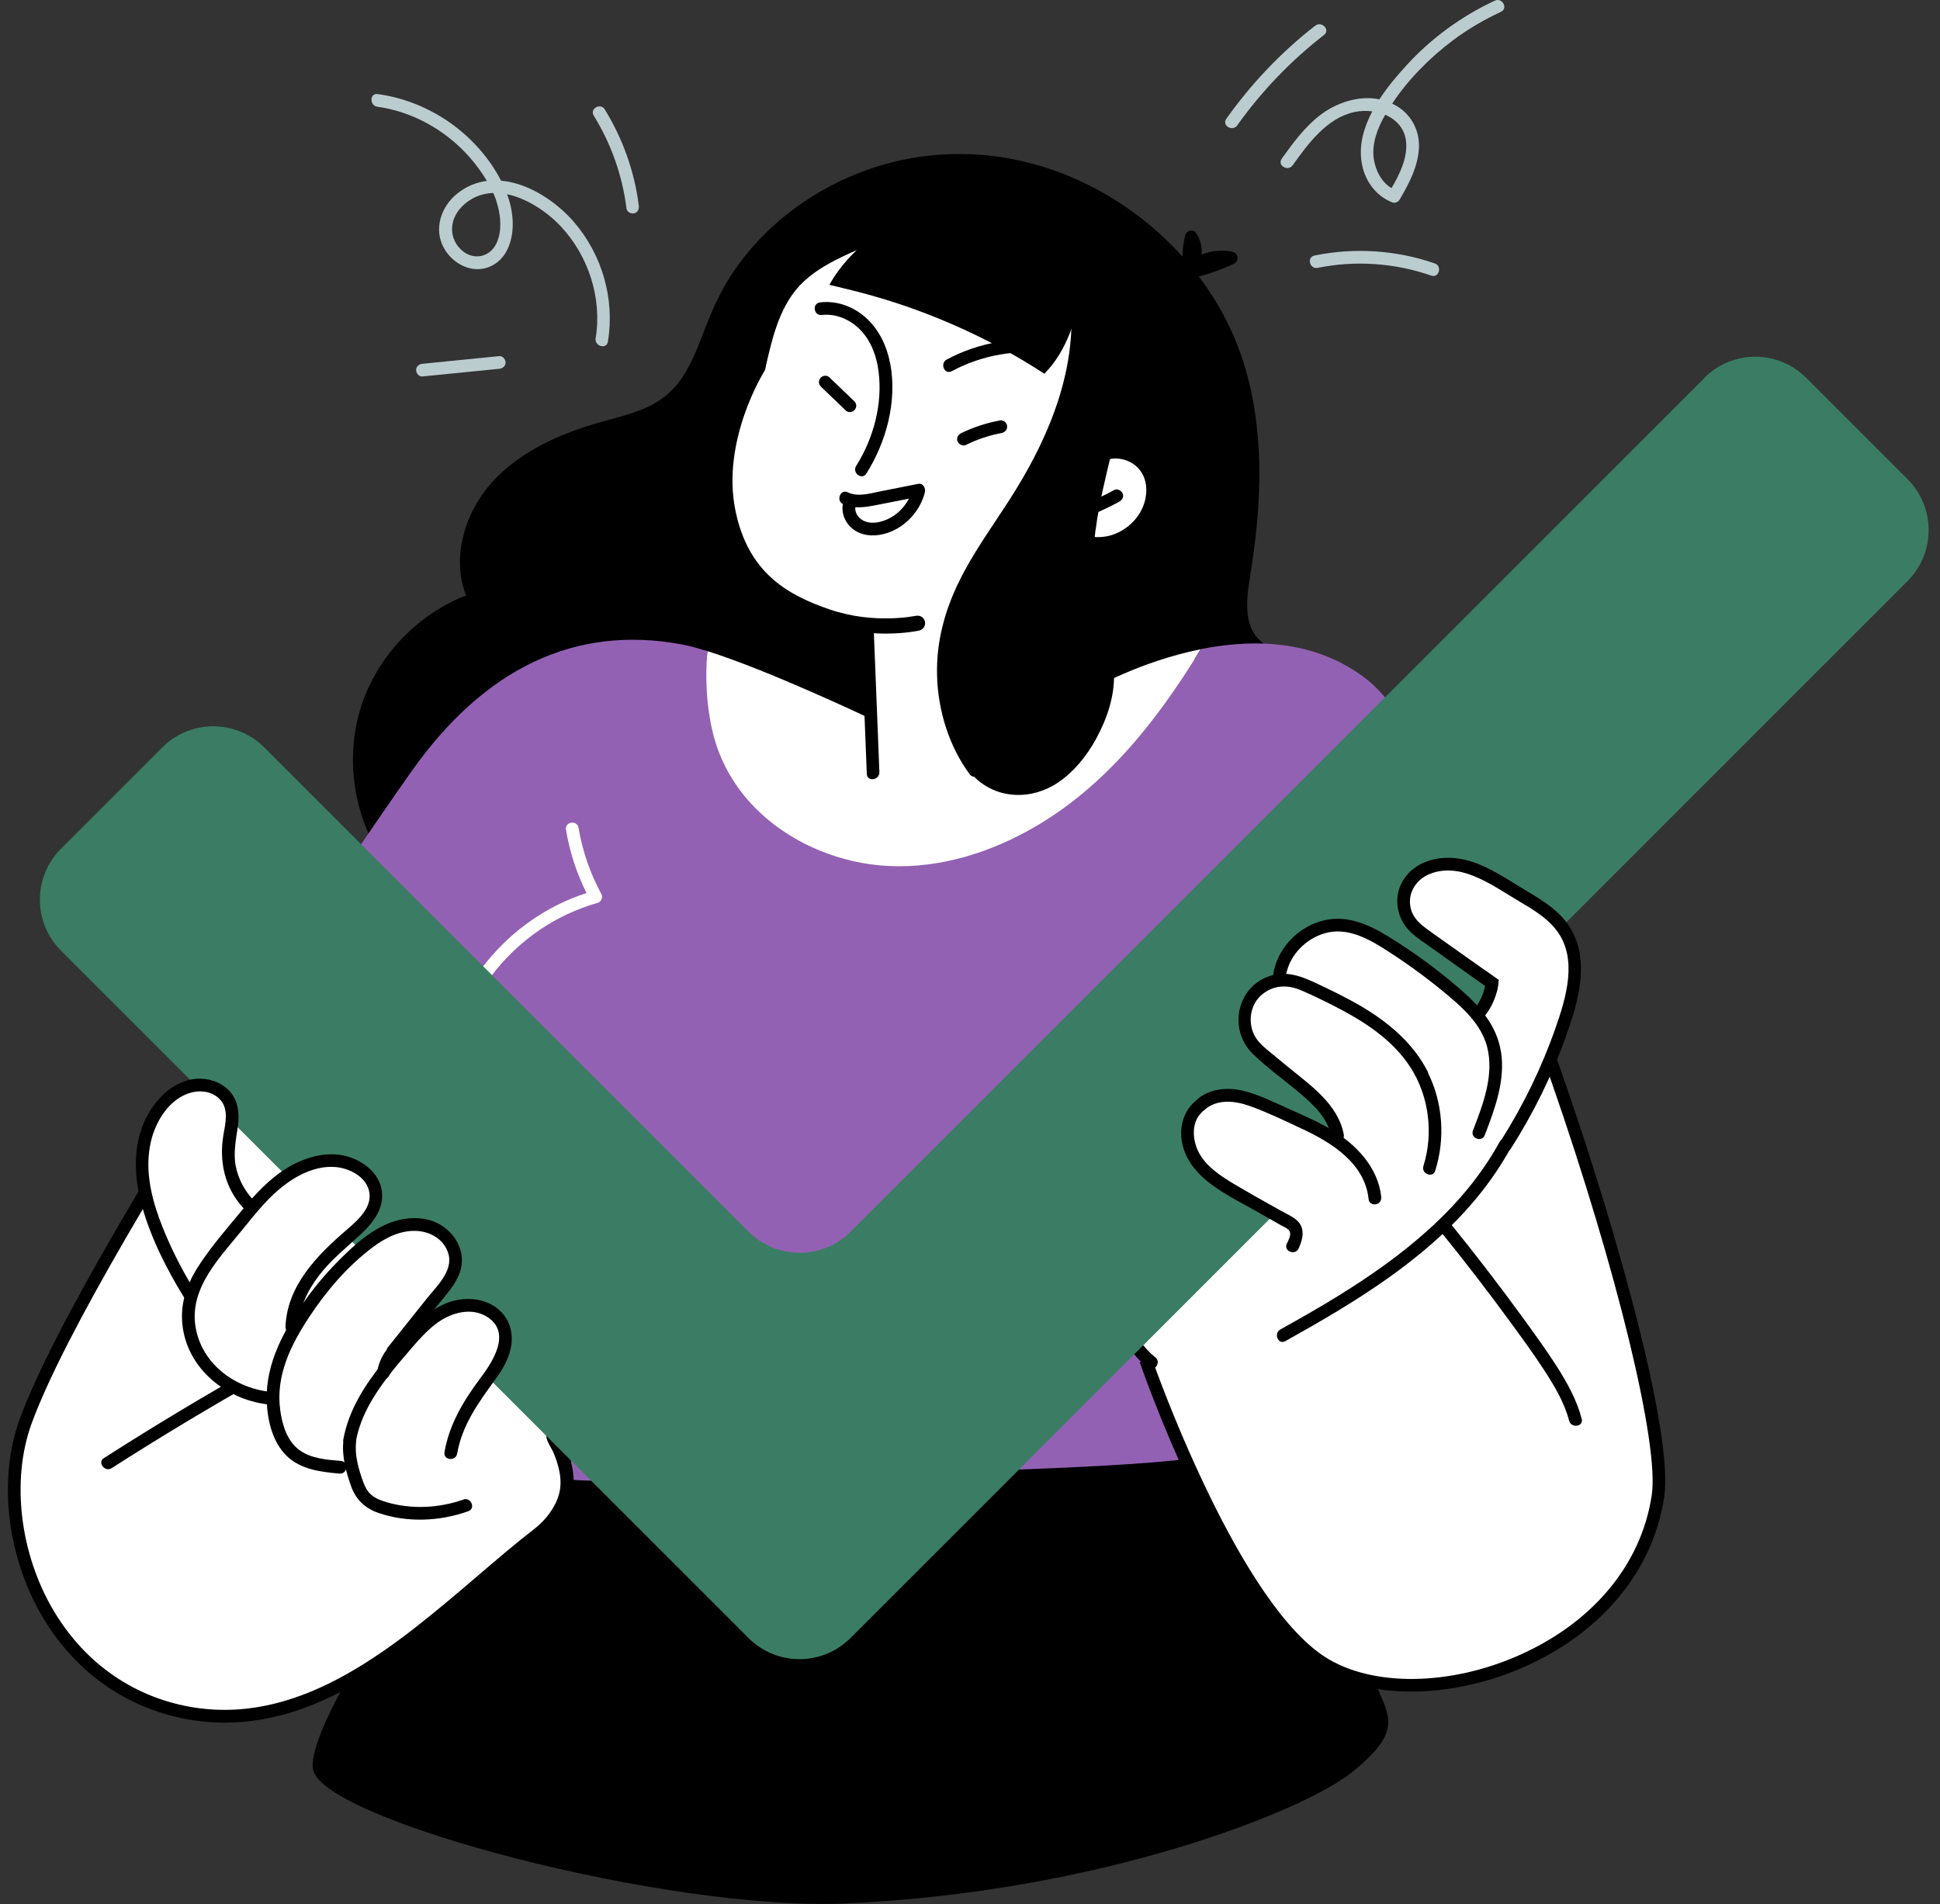 <svg width="163" height="160" viewBox="0 0 163 160" fill="none" xmlns="http://www.w3.org/2000/svg">
<rect x="0" y="0" width="163" height="160" fill="#333333" stroke="none"/>
<g clip-path="url(#clip0_7281_40133)">
<path d="M114.738 71.535C114.563 74.688 113.368 77.657 111.245 79.991C109.15 82.289 106.411 83.879 103.433 84.715C101.787 85.175 100.096 85.432 98.387 85.487C97.55 85.515 96.714 85.506 95.877 85.46C95.51 85.442 95.133 85.377 94.922 85.726C94.747 86.02 94.655 86.361 94.48 86.655C93.773 87.859 92.403 88.557 91.061 88.75C89.26 89.017 87.449 88.502 85.703 88.116C83.975 87.73 82.219 87.399 80.51 86.949C79.857 86.774 79.186 86.544 78.589 86.214C73.175 86.673 67.707 86.517 62.33 85.754C56.797 84.964 51.355 83.548 46.153 81.508C41.41 79.651 36.309 77.39 33.001 73.364C29.848 69.513 28.828 64.072 30.354 59.339C31.714 55.129 35.05 51.645 39.159 50.037C38.966 49.55 38.828 49.044 38.745 48.53C38.276 45.653 39.444 42.601 41.383 40.478C43.506 38.162 46.401 36.756 49.361 35.8C50.896 35.304 52.495 34.991 53.993 34.385C55.409 33.815 56.539 32.923 57.376 31.645C58.166 30.432 58.672 29.054 59.196 27.712C59.71 26.37 60.271 25.065 61.006 23.824C63.828 19.026 68.662 15.515 73.957 13.916C79.48 12.252 85.372 12.758 90.611 15.147C96.034 17.62 100.611 21.93 103.221 27.298C106.291 33.603 106.208 40.993 105.133 47.776C104.912 49.219 104.609 50.717 104.931 52.169C105.271 53.723 106.502 54.412 107.826 55.074C109.14 55.726 110.262 56.544 111.144 57.739C112.017 58.925 112.633 60.285 113.102 61.673C114.177 64.817 114.922 68.217 114.738 71.554V71.535Z" fill="black"/>
<path d="M102.295 59.329C102.01 60.726 101.523 62.114 100.843 63.373C100.273 64.421 99.575 65.368 98.665 66.14C97.681 66.976 96.514 67.583 95.383 68.18C92.782 69.559 90.181 70.938 87.58 72.316C86.302 72.997 85.025 73.686 83.747 74.348C82.608 74.945 81.44 75.487 80.19 75.818C77.608 76.498 74.731 76.094 72.148 75.598C69.602 75.111 67.102 74.302 64.823 73.043C62.727 71.894 60.742 70.377 59.418 68.346C57.203 64.936 56.909 60.487 58.563 56.811C58.462 56.802 58.361 56.783 58.26 56.783C57.571 56.728 57.7 55.662 58.38 55.717C58.426 55.717 58.462 55.726 58.508 55.736C58.628 55.533 58.858 55.405 59.142 55.515C59.17 55.524 59.198 55.533 59.234 55.542C59.519 55.239 59.988 55.497 60.08 55.864C60.576 56.057 61.073 56.241 61.569 56.434C61.661 56.471 61.734 56.526 61.79 56.59C65.402 58.052 69.051 59.467 72.709 60.809C72.755 57.813 72.644 54.798 72.948 51.811C72.745 51.581 72.727 51.158 73.049 50.947C73.113 50.726 73.306 50.607 73.499 50.589C73.701 50.368 73.848 50.111 73.903 49.816C73.959 49.559 74.106 49.412 74.363 49.348C75.549 49.035 76.523 48.199 77.387 47.362C78.334 46.453 79.244 45.524 80.236 44.669C82.047 43.116 84.014 41.756 86.1 40.598C87.837 39.623 89.924 38.576 91.964 38.842C91.946 38.686 92.01 38.539 92.185 38.429C92.231 38.401 92.267 38.383 92.313 38.364C93.334 37.794 94.538 37.868 95.512 38.493C96.578 39.182 97.047 40.469 96.882 41.701C96.698 43.061 95.825 44.164 94.611 44.77C94.528 44.807 94.455 44.835 94.372 44.872C93.38 45.616 91.955 45.846 90.742 45.846C90.595 45.846 90.438 45.736 90.347 45.598C89.804 45.561 89.253 45.487 88.72 45.377C88.674 45.359 88.628 45.359 88.582 45.34C88.49 45.313 88.407 45.258 88.361 45.193C87.608 45.524 86.854 45.892 86.128 46.287C85.65 46.544 85.052 46.792 84.712 47.224C84.363 47.666 84.446 48.328 84.473 48.851C84.565 51.149 84.758 53.447 85.071 55.726C85.227 56.903 85.42 58.061 85.632 59.228C85.687 59.541 85.751 59.844 85.815 60.157C85.834 60.23 85.88 60.763 85.926 60.791C86.165 60.938 86.992 60.386 87.203 60.285C89.758 59.099 92.369 58.052 95.034 57.16C96.385 56.535 97.819 56.085 99.29 55.818C99.483 55.745 99.676 55.671 99.869 55.598C100.457 55.368 101.165 54.964 101.79 55.294C102.405 55.625 102.451 56.462 102.479 57.087C102.516 57.831 102.451 58.585 102.304 59.32L102.295 59.329Z" fill="white"/>
<path d="M100.876 54.559C100.609 55 100.334 55.441 100.058 55.883C95.499 56.976 92.006 58.998 91.933 59.035L91.391 58.116C91.694 57.932 95.756 55.589 100.876 54.559Z" fill="white"/>
<path d="M73.128 60.386L72.668 61.351C72.576 61.305 64.451 57.454 59.359 55.809C59.378 55.441 59.396 55.083 59.433 54.715C64.562 56.324 72.723 60.203 73.128 60.386Z" fill="white"/>
<path d="M93.745 116.323C86.704 113.74 50.114 116.93 46.171 118.75C42.228 120.569 25.197 144.54 26.327 148.786C27.448 153.033 56.097 160.606 71.015 159.954C92.614 159.007 109.654 152.123 113.588 148.933C117.531 145.744 116.961 144.531 115.702 141.801C114.434 139.071 100.785 118.897 93.745 116.314V116.323Z" fill="black"/>
<path d="M23.529 83.052C23.529 83.052 11.47 99.973 6.066 110.589C0.671 121.214 0.404 125.441 1.663 130.212C2.922 134.982 7.509 142.096 12.647 143.263C17.775 144.43 21.195 144.881 22.729 144.072C24.255 143.263 29.025 141.646 32.454 139.118C35.873 136.6 36.139 136.324 36.139 136.324C36.139 136.324 59.54 100.772 59.356 100.414C59.172 100.055 50.358 84.578 50.358 84.578L23.538 83.052H23.529Z" fill="white"/>
<path d="M100.305 90.432C100.571 90.165 119.477 128.685 119.836 128.768C120.194 128.86 138.825 119.044 138.825 119.044C138.825 119.044 137.74 112.564 135.047 104.016C132.345 95.468 127.125 80.974 127.125 80.974L100.305 90.422V90.432Z" fill="white"/>
<path d="M129.909 86.654C129.578 86.783 129.247 86.912 128.916 87.031C124.835 88.603 120.754 90.175 116.664 91.746C112.721 93.263 108.778 94.779 104.835 96.296C104.467 96.434 104.109 96.581 103.741 96.719C103.98 97.178 104.219 97.638 104.458 98.097C104.33 98.603 104.192 99.099 104.045 99.596C103.971 99.825 103.934 99.972 103.888 100.12C103.64 100.91 103.383 101.7 103.135 102.482C102.455 104.614 101.912 106.765 101.581 108.98C100.929 113.382 100.947 117.849 101.057 122.279C101.057 122.335 101.057 122.381 101.057 122.436C99.642 122.638 98.217 122.776 96.802 122.895C91.03 123.346 85.221 123.484 79.44 123.741C67.785 124.265 56.076 125.028 44.421 124.136C43.87 124.09 43.319 124.044 42.776 123.998C44.32 117.803 45.929 111.636 47.565 105.469C46.333 102.114 45.754 98.539 45.91 94.991L22.648 84.485L21.664 84.044C21.857 83.741 22.059 83.438 22.252 83.134C26.995 75.827 31.499 69.173 34.532 64.881C40.699 56.131 48.319 52.519 57.206 54.136C57.565 54.2 57.969 54.292 58.392 54.412C58.723 54.504 59.072 54.605 59.44 54.715C59.403 55.083 59.376 55.441 59.366 55.809C59.284 57.785 59.449 59.77 59.918 61.673C60.46 63.842 61.545 65.809 63.043 67.463C65.616 70.285 69.293 72.077 73.061 72.62C77.372 73.235 81.765 72.178 85.598 70.221C91.839 67.05 96.361 61.71 100.065 55.873C100.341 55.432 100.616 55 100.883 54.55C101.342 54.458 101.802 54.375 102.271 54.311C106.37 53.713 110.975 54.09 114.807 57.068C119.807 60.947 126.14 76.517 129.541 85.653C129.67 85.993 129.789 86.333 129.909 86.654Z" fill="#9361B3"/>
<path d="M50.54 75.156C49.593 73.41 48.94 71.535 48.609 69.568C48.499 68.888 47.442 69.044 47.553 69.724C47.865 71.581 48.444 73.373 49.281 75.046C42.645 77.188 37.746 83.18 36.983 90.138C36.753 92.224 36.891 94.357 37.396 96.397C37.562 97.059 38.619 96.912 38.453 96.241C37.589 92.767 37.837 89.062 39.179 85.735C40.42 82.656 42.589 80.028 45.328 78.153C46.836 77.123 48.508 76.36 50.255 75.855C50.512 75.781 50.668 75.386 50.54 75.156Z" fill="white"/>
<path d="M104.716 98.805C104.716 98.805 98.687 100.873 96.977 102.583C95.267 104.292 93.558 105.91 93.825 108.428C94.091 110.947 96.435 114.908 96.435 114.908C96.435 114.908 103.457 134.531 110.203 138.934C116.949 143.346 124.78 141.544 129.192 138.934C133.604 136.324 137.648 132.996 138.824 127.868C139.992 122.739 138.558 117.16 138.558 117.16L116.242 106.094L104.725 98.805H104.716Z" fill="white"/>
<path d="M139.829 125.79C138.883 132.095 134.462 137.362 127.688 140.239C124.664 141.516 121.493 142.15 118.561 142.15C115.363 142.15 112.458 141.378 110.344 139.862C106.934 137.426 103.717 132.261 101.181 127.224C100.795 126.461 100.427 125.707 100.078 124.963C97.541 119.586 95.896 114.853 95.758 114.467L96.769 114.117C96.796 114.2 98.028 117.739 99.995 122.178C100.344 122.968 100.721 123.786 101.116 124.623C103.736 130.174 107.274 136.36 110.969 138.998C114.738 141.691 121.291 141.792 127.274 139.255C133.699 136.525 137.899 131.562 138.782 125.634C139.416 121.388 135.877 106.792 130.363 90.928C129.903 89.614 129.443 88.318 128.984 87.058C129.315 86.939 129.646 86.81 129.977 86.682C130.546 88.253 131.024 89.586 131.364 90.579C135.988 103.878 140.611 120.57 139.829 125.79Z" fill="black"/>
<path d="M93.31 29.182C93.098 31.71 91.683 34.431 89.495 35.883C89.174 36.59 88.778 37.261 88.31 37.868C87.979 38.64 87.629 39.403 87.253 40.147C85.736 43.116 83.788 45.8 81.72 48.401C80.791 49.568 79.9 50.965 78.558 51.691C77.179 52.445 75.341 52.372 73.824 52.243C72.151 52.096 70.506 51.701 68.898 51.232C67.436 50.8 65.948 50.313 64.698 49.403C62.4 47.721 61.526 44.835 61.324 42.114C61.306 41.94 61.37 41.811 61.453 41.701C61.297 40.809 61.187 39.908 61.168 38.998C61.131 37.28 61.343 35.552 61.959 33.943C62.262 33.135 62.675 32.372 63.163 31.655C63.438 31.25 63.668 30.873 63.76 30.386C63.824 30.037 63.861 29.679 63.935 29.329C63.751 29.201 64.293 28.824 64.394 28.557C65.12 26.682 65.506 25.12 66.784 23.576C66.802 23.465 66.821 23.392 66.848 23.318C70.497 20.662 74.835 19.155 79.247 18.272C80.727 17.978 82.216 17.748 83.714 17.565C84.651 18.263 85.286 19.302 85.598 20.432C85.883 20.432 86.177 20.432 86.462 20.432C87.4 20.451 88.374 20.543 89.238 20.938C90.699 21.6 91.747 22.978 92.427 24.394C93.135 25.873 93.438 27.555 93.3 29.192L93.31 29.182Z" fill="white"/>
<path d="M80.472 18.364C77.264 18.153 74.084 18.916 71.161 20.212C69.764 20.828 68.358 21.544 67.181 22.537C66.069 23.475 65.251 24.679 64.663 26.002C64.001 27.5 63.633 29.118 63.266 30.708C63.109 31.379 64.175 31.498 64.332 30.828C64.911 28.282 65.563 25.469 67.558 23.631C68.597 22.666 69.865 21.995 71.142 21.397C72.484 20.772 73.891 20.248 75.334 19.899C76.979 19.504 78.67 19.32 80.361 19.43C81.041 19.477 81.17 18.41 80.481 18.364H80.472Z" fill="black"/>
<path d="M84.622 35.781C84.567 35.505 84.31 35.275 84.016 35.331C82.885 35.542 81.782 35.9 80.744 36.406C80.496 36.525 80.33 36.838 80.459 37.104C80.578 37.353 80.891 37.518 81.157 37.389C81.644 37.15 82.15 36.939 82.665 36.773C83.17 36.608 83.611 36.489 84.163 36.388C84.439 36.332 84.668 36.075 84.613 35.781H84.622Z" fill="black"/>
<path d="M74.796 30.569C74.52 29.099 73.876 27.72 72.764 26.709C71.716 25.762 70.31 25.239 68.895 25.413C68.215 25.496 68.362 26.553 69.051 26.47C70.246 26.332 71.432 26.856 72.268 27.702C73.178 28.63 73.647 29.898 73.812 31.176C74.18 33.924 73.398 36.829 71.937 39.154C71.569 39.733 72.424 40.376 72.792 39.797C74.474 37.123 75.384 33.731 74.805 30.579L74.796 30.569Z" fill="black"/>
<path d="M69.023 32.537C69.713 33.199 70.402 33.861 71.091 34.523C71.183 34.614 71.367 34.642 71.487 34.624C71.615 34.605 71.762 34.523 71.836 34.412C71.909 34.302 71.965 34.155 71.937 34.017C71.909 33.87 71.836 33.769 71.725 33.668C71.036 33.006 70.347 32.344 69.657 31.682C69.566 31.59 69.382 31.563 69.262 31.581C69.134 31.6 68.987 31.682 68.913 31.793C68.84 31.903 68.784 32.05 68.812 32.188C68.84 32.335 68.913 32.436 69.023 32.537Z" fill="black"/>
<path d="M70.831 42.362C70.831 42.362 70.803 42.454 70.794 42.51C70.711 43.355 71.162 44.173 71.888 44.614C72.697 45.101 73.671 45.074 74.553 44.789C76.079 44.293 77.311 42.932 77.706 41.388C77.798 41.03 77.568 40.579 77.136 40.662C76.07 40.873 75.004 41.085 73.937 41.296C73.064 41.471 72.081 41.783 71.226 41.37C70.61 41.076 70.224 42.059 70.822 42.362H70.831ZM71.86 42.62C72.522 42.666 73.202 42.528 73.855 42.399C74.691 42.234 75.528 42.068 76.364 41.903C75.978 42.647 75.371 43.263 74.59 43.622C74.029 43.879 73.358 44.035 72.761 43.842C72.246 43.677 71.805 43.199 71.869 42.629L71.86 42.62Z" fill="black"/>
<path d="M76.951 51.746C76.951 51.746 73.468 52.5 69.737 51.222C66.244 50.028 62.861 48.198 61.786 42.877C60.591 37.004 64.185 31.25 64.222 31.195C64.406 30.901 64.323 30.505 64.029 30.322C63.735 30.138 63.339 30.221 63.156 30.515C62.999 30.763 59.249 36.746 60.545 43.134C61.758 49.099 65.665 51.176 69.332 52.426C71.216 53.07 73.008 53.244 74.415 53.244C76.051 53.244 77.154 53.005 77.237 52.987C77.576 52.913 77.788 52.573 77.714 52.233C77.641 51.893 77.301 51.673 76.961 51.755L76.951 51.746Z" fill="black"/>
<path d="M96.896 39.283C96.198 38.043 94.791 37.362 93.385 37.482C91.85 37.611 90.527 38.824 90.132 40.285C90.058 40.57 90.15 40.864 90.435 40.975C90.683 41.076 91.051 40.947 91.124 40.671C91.382 39.697 92.108 38.852 93.109 38.603C94.102 38.355 95.224 38.741 95.83 39.578C96.483 40.487 96.418 41.756 95.968 42.73C95.527 43.695 94.681 44.467 93.698 44.862C92.448 45.359 90.986 45.166 89.865 44.421C89.295 44.044 88.652 44.899 89.222 45.276C90.508 46.14 92.117 46.425 93.624 46.002C94.994 45.616 96.143 44.66 96.814 43.419C97.494 42.169 97.604 40.543 96.896 39.274V39.283Z" fill="black"/>
<path d="M94.321 41.461C94.21 41.222 93.879 41.038 93.622 41.176C92.832 41.608 92.023 41.994 91.186 42.343C90.929 42.454 90.782 42.785 90.901 43.042C91.03 43.308 91.324 43.437 91.6 43.327C92.427 42.977 93.245 42.592 94.036 42.16C94.284 42.031 94.449 41.737 94.321 41.461Z" fill="black"/>
<path d="M91.002 23.897C90.478 26.627 89.706 29.43 87.748 31.406C86.599 30.662 85.423 29.954 84.219 29.301C81.434 27.794 78.511 26.526 75.524 25.533C74.026 25.037 72.509 24.614 70.974 24.246C70.542 24.145 70.12 24.044 69.688 23.934C71.59 20.469 75.616 18.125 78.915 16.057C79.678 16.057 80.441 16.13 81.213 16.277C81.323 16.186 81.471 16.121 81.654 16.121C83.18 16.186 84.678 16.627 86.011 17.371C88.391 18.704 90.202 20.928 90.928 23.63C90.956 23.722 90.974 23.814 91.002 23.906V23.897Z" fill="black"/>
<path d="M37.578 113.024C39.646 114.825 46.484 120.138 47.21 122.656C47.927 125.175 47.927 126.526 46.043 128.327C44.149 130.129 34.701 137.684 34.701 137.684L28.221 142.096L20.124 127.969L13.102 112.132L37.578 113.033V113.024Z" fill="white"/>
<path d="M47.999 122.886C47.934 122.638 47.861 122.399 47.778 122.16C47.613 121.682 46.997 119.807 46.216 120.184C45.453 120.543 46.289 121.554 46.482 122.022C46.951 123.116 47.3 124.412 46.96 125.589C46.62 126.747 45.839 127.748 44.892 128.484C43.311 129.706 41.73 131.057 40.057 132.491C33.256 138.3 25.554 144.881 16.409 143.502C11.409 142.748 7.181 139.853 4.515 135.368C1.657 130.561 0.931 124.385 2.649 119.642C5.37 112.169 14.295 97.399 22.64 84.486L21.657 84.044C13.302 96.976 4.387 111.756 1.648 119.274C-0.181 124.311 0.581 130.837 3.596 135.91C6.427 140.68 10.921 143.75 16.243 144.559C17.144 144.697 18.026 144.761 18.899 144.761C27.337 144.761 34.423 138.704 40.747 133.309C42.41 131.884 43.982 130.543 45.545 129.339C46.831 128.346 47.888 126.995 48.136 125.359C48.265 124.541 48.192 123.695 47.989 122.896L47.999 122.886Z" fill="black"/>
<path d="M104.568 100C104.338 100.037 104.108 100.074 103.887 100.129C103.593 100.193 103.299 100.257 103.014 100.34C102.913 100.368 102.812 100.395 102.711 100.432C101.939 100.662 101.185 100.956 100.441 101.259C99.108 101.811 97.794 102.436 96.718 103.41C95.707 104.329 94.99 105.57 94.65 106.893C93.979 109.522 94.981 112.362 97.077 114.072C97.61 114.504 96.966 115.358 96.433 114.926C95.119 113.86 94.145 112.417 93.676 110.781C92.831 107.822 93.805 104.568 96.112 102.518C97.343 101.425 98.878 100.735 100.395 100.129C100.882 99.936 101.369 99.752 101.865 99.586C102.27 99.448 102.674 99.329 103.088 99.219C103.125 99.21 103.161 99.2 103.198 99.191C103.308 99.255 103.419 99.329 103.52 99.393C103.685 99.495 103.851 99.596 104.016 99.697C104.2 99.807 104.384 99.908 104.568 100.009V100Z" fill="black"/>
<path d="M143.209 31.765L71.472 103.502C69.101 105.873 65.268 105.873 62.897 103.502L22.207 62.813C19.836 60.441 16.003 60.441 13.632 62.813L5.13 71.315C2.759 73.686 2.759 77.519 5.13 79.89L50.102 124.862L62.887 137.647C65.259 140.019 69.091 140.019 71.463 137.647L84.248 124.862L160.268 48.833C162.639 46.462 162.639 42.629 160.268 40.258L151.766 31.756C149.395 29.384 145.562 29.384 143.191 31.756L143.209 31.765Z" fill="#3A7D64"/>
<path d="M132.146 82.426C131.769 84.678 130.804 86.847 129.922 88.934C129.039 91.02 128.028 93.07 126.714 94.917C125.326 96.866 123.571 98.428 121.64 99.816C119.517 101.342 117.348 102.812 115.188 104.301C114.269 104.936 113.322 105.588 112.21 105.809C111.218 106.002 110.124 105.79 109.398 105.064C108.984 104.651 108.754 104.127 108.442 103.64C108.175 103.208 107.835 102.831 107.458 102.5C106.65 101.783 105.703 101.259 104.765 100.735C103.056 99.77 100.455 98.483 99.903 96.452C99.563 95.221 100.225 93.585 101.117 92.675C102.376 90.68 105.482 92.426 107.072 93.226C109.039 94.219 110.933 95.368 112.743 96.618C112.762 95.358 111.916 94.136 111.144 93.208C110.207 92.068 109.15 91.029 108.019 90.092C107.109 89.338 106.107 88.575 105.473 87.555C104.876 86.59 104.628 85.404 105.124 84.347C105.51 83.529 106.953 82.766 107.799 82.482C107.569 81.443 107.835 80.423 108.589 79.798C109.646 78.925 110.85 78.033 112.265 77.95C113.773 77.858 115.115 78.658 116.328 79.458C118.929 81.158 121.365 83.088 123.635 85.211C123.773 85.34 123.828 85.487 123.828 85.634C124.021 85.432 124.196 85.23 124.352 85.028C124.655 84.651 124.94 84.228 125.078 83.759C125.372 82.748 124.554 82.252 123.819 81.755C122.89 81.121 121.953 80.487 121.025 79.853C119.536 78.842 117.697 77.711 117.633 75.698C117.605 74.853 117.955 74.016 118.672 73.538C119.389 73.061 120.253 72.95 121.098 72.969C122.844 72.996 124.572 73.603 125.997 74.605C127.302 74.936 128.58 75.358 129.719 76.14C130.675 76.792 131.475 77.711 131.889 78.805C132.33 79.972 132.348 81.25 132.137 82.454L132.146 82.426Z" fill="white"/>
<path d="M120.001 90.138C118.76 87.638 116.572 85.837 114.192 84.458C112.979 83.76 111.71 83.144 110.442 82.556C109.155 81.958 107.933 81.554 106.545 82.069C103.861 83.061 103.245 86.554 105.23 88.53C106.471 89.752 107.933 90.773 109.265 91.903C110.396 92.859 111.563 93.98 111.848 95.488C111.977 96.159 113.034 96.012 112.905 95.331C112.427 92.795 110.111 91.205 108.236 89.67C107.648 89.183 107.06 88.705 106.471 88.218C105.975 87.804 105.515 87.363 105.276 86.738C104.863 85.662 105.12 84.348 106.012 83.594C106.995 82.758 108.199 82.73 109.339 83.227C110.506 83.732 111.664 84.302 112.786 84.9C114.982 86.076 117.115 87.546 118.493 89.67C120.065 92.096 120.46 95.24 119.596 97.988C119.394 98.64 120.387 99.035 120.589 98.374C121.444 95.671 121.232 92.675 119.973 90.138H120.001Z" fill="black"/>
<path d="M116.056 100.598C115.79 98.07 113.906 96.131 111.81 94.899C110.652 94.219 109.42 93.686 108.198 93.144C106.939 92.583 105.68 91.94 104.328 91.636C103.014 91.342 101.525 91.517 100.505 92.463C100.468 92.491 100.45 92.528 100.422 92.555C100.385 92.574 100.349 92.601 100.312 92.638C99.393 93.52 99.08 94.78 99.319 96.02C99.577 97.353 100.404 98.429 101.442 99.265C101.58 99.375 101.718 99.486 101.856 99.587C102.224 99.853 102.61 100.111 103.005 100.35C103.768 100.809 104.567 101.232 105.34 101.664L107.619 102.96C107.84 103.089 108.281 103.245 108.373 103.511C108.483 103.824 108.244 104.256 108.115 104.522C107.83 105.147 108.823 105.533 109.108 104.918C109.384 104.311 109.604 103.612 109.301 102.987C109.007 102.372 108.207 102.078 107.647 101.756C106.617 101.168 105.578 100.607 104.558 100.009C104.209 99.807 103.86 99.605 103.51 99.394C103.4 99.329 103.299 99.265 103.189 99.192C102.178 98.557 101.148 97.785 100.643 96.682C100.183 95.68 100.11 94.302 100.965 93.484C100.992 93.456 101.02 93.419 101.047 93.392C101.084 93.374 101.121 93.346 101.158 93.309C102.251 92.298 103.795 92.5 105.082 92.969C106.553 93.502 107.987 94.201 109.402 94.862C111.893 96.02 114.678 97.758 114.99 100.763C115.064 101.453 116.121 101.296 116.047 100.607L116.056 100.598Z" fill="black"/>
<path d="M126.113 88.419C125.782 86.167 124.266 84.485 122.602 83.052C120.755 81.461 118.779 80.009 116.701 78.732C114.918 77.629 112.988 76.783 110.893 77.436C108.861 78.061 107.244 79.871 106.959 81.985C106.867 82.665 107.924 82.785 108.025 82.105C108.246 80.478 109.45 79.118 110.966 78.539C112.832 77.822 114.615 78.677 116.196 79.669C117.997 80.8 119.725 82.05 121.371 83.41C122.85 84.632 124.44 86.029 124.946 87.96C125.562 90.331 124.606 92.812 123.76 95C123.512 95.643 124.505 96.029 124.753 95.386C125.598 93.189 126.481 90.809 126.122 88.419H126.113Z" fill="black"/>
<path d="M131.572 87.096C130.395 90.396 128.833 93.558 126.948 96.517C126.581 97.096 125.726 96.453 126.094 95.874C127.996 92.877 129.55 89.679 130.717 86.324C131.59 83.824 132.573 80.57 130.809 78.217C130 77.133 128.796 76.425 127.647 75.745C126.36 74.982 125.11 74.109 123.704 73.567C122.527 73.107 121.222 72.96 120.037 73.484C118.879 73.99 118.189 75.203 118.566 76.462C118.768 77.142 119.283 77.62 119.844 78.034C120.496 78.521 121.176 78.98 121.838 79.458C122.84 80.166 123.833 80.874 124.834 81.581C125.193 81.839 125.561 82.096 125.919 82.353C125.901 82.703 125.836 83.052 125.754 83.383C125.643 83.401 125.515 83.374 125.386 83.291C125.184 83.144 124.972 82.997 124.77 82.85C123.198 81.728 121.618 80.616 120.046 79.486C119.329 78.98 118.52 78.475 118.015 77.73C117.537 77.022 117.316 76.149 117.426 75.304C117.601 73.897 118.64 72.804 119.963 72.363C121.36 71.885 122.822 72.059 124.173 72.592C125.689 73.199 127.068 74.155 128.465 74.991C129.752 75.754 131.075 76.609 131.884 77.896C133.649 80.708 132.601 84.21 131.572 87.087V87.096Z" fill="black"/>
<path d="M125.917 82.353C125.899 82.702 125.834 83.051 125.752 83.382C125.549 84.136 125.191 84.853 124.686 85.45C124.493 85.671 124.18 85.735 123.941 85.56C123.72 85.395 123.647 85.036 123.831 84.816C124.318 84.246 124.64 83.575 124.777 82.858C124.86 82.444 124.888 82.022 124.842 81.59C125.2 81.847 125.568 82.104 125.926 82.362L125.917 82.353Z" fill="black"/>
<path d="M21.443 114.89C17.133 117.316 12.895 119.862 8.732 122.528C8.153 122.895 8.814 123.741 9.384 123.373C13.474 120.754 17.629 118.254 21.857 115.873C22.454 115.542 22.041 114.55 21.443 114.89Z" fill="black"/>
<path d="M42.066 113.217C41.772 114.402 41.065 115.423 40.44 116.443C39.769 117.537 39.134 118.667 38.629 119.853C38.371 120.459 38.151 121.094 37.967 121.728C38.022 121.893 38.068 122.059 38.105 122.233C38.289 122.932 38.399 123.676 38.151 124.384C37.949 124.972 37.508 125.441 37.039 125.846C36.533 126.287 36.028 126.682 35.357 126.801C34.024 127.031 32.452 126.673 31.285 126.048C30.623 125.689 30.329 125.083 30.053 124.412C29.851 123.925 29.695 123.41 29.576 122.895C27.829 123.079 25.963 122.987 24.622 121.737C23.951 121.112 23.601 120.312 23.454 119.412C23.417 119.182 23.399 118.952 23.381 118.704C23.142 118.704 22.921 118.575 22.893 118.263C22.857 117.858 22.765 117.472 22.627 117.086C22.526 117.169 22.397 117.233 22.259 117.233C21.23 117.233 20.274 116.82 19.539 116.121C18.629 115.616 17.829 114.945 17.25 113.98C16.726 113.116 16.359 112.16 16.009 111.213C15.633 110.184 15.375 109.127 15.706 108.042C15.724 107.987 15.752 107.95 15.77 107.904C14.245 105.735 12.866 103.272 12.186 100.708C11.643 98.686 11.634 96.516 12.544 94.596C13.316 92.96 14.888 91.278 16.818 91.231C17.802 91.204 18.638 91.71 18.877 92.702C19.171 93.943 19.015 95.276 19.107 96.535C19.235 98.382 19.916 100.119 21.092 101.507C21.313 101.204 21.625 100.956 21.91 100.717C22.802 99.945 23.721 99.191 24.759 98.621C26.34 97.73 28.564 97.197 30.182 98.336C31.864 99.522 31.322 101.774 30.118 103.088C29.456 103.823 28.592 104.329 27.802 104.908C26.91 105.561 26.248 106.268 25.807 107.289C25.219 108.64 24.401 110.441 24.75 111.967C25.366 110.855 26.074 109.789 26.864 108.787C27.829 107.564 28.914 106.415 30.109 105.414C31.267 104.439 32.572 103.612 34.052 103.272C34.796 103.097 35.614 103.07 36.303 103.447C36.616 103.621 36.873 103.869 37.075 104.154C37.241 104.127 37.434 104.173 37.581 104.32C37.811 104.54 37.94 104.807 37.995 105.092C38.16 105.634 38.133 106.232 37.958 106.783C37.728 107.482 37.259 108.051 36.745 108.575C36.561 108.86 36.377 109.145 36.193 109.421C35.495 110.469 34.75 111.507 34.171 112.629C35.412 111.195 36.616 109.669 38.583 109.43C39.548 109.311 40.596 109.559 41.313 110.221C42.14 110.993 42.324 112.132 42.057 113.198L42.066 113.217Z" fill="white"/>
<path d="M42.044 110.174C40.72 108.906 38.588 108.906 37.035 109.724C35.086 110.744 33.661 112.656 32.31 114.329C30.73 116.277 29.323 118.41 28.855 120.91C28.726 121.59 29.792 121.7 29.921 121.029C30.297 119.026 31.382 117.27 32.605 115.671C33.211 114.88 33.855 114.127 34.507 113.373C35.16 112.61 35.831 111.856 36.621 111.25C37.862 110.303 39.672 109.761 41.07 110.754C42.935 112.095 41.373 114.467 40.371 115.799C38.965 117.674 37.742 119.697 37.347 122.031C37.228 122.711 38.294 122.831 38.413 122.151C38.818 119.761 40.215 117.849 41.603 115.937C42.255 115.037 42.843 114.053 42.972 112.932C43.092 111.912 42.788 110.891 42.044 110.184V110.174Z" fill="black"/>
<path d="M38.809 105.818C38.773 104.467 37.826 103.263 36.613 102.721C35.253 102.123 33.644 102.325 32.33 102.941C30.942 103.585 29.765 104.632 28.681 105.708C27.605 106.765 26.622 107.904 25.74 109.127C23.911 111.664 22.293 114.54 22.413 117.757C22.468 119.366 22.9 121.204 24.104 122.362C25.28 123.493 26.971 123.695 28.525 123.833C29.205 123.888 29.333 122.831 28.644 122.767C27.468 122.665 26.163 122.583 25.17 121.866C24.113 121.103 23.708 119.715 23.543 118.483C23.157 115.616 24.416 113.051 25.951 110.717C27.394 108.511 29.186 106.415 31.3 104.825C32.348 104.035 33.589 103.391 34.94 103.437C36.135 103.474 37.311 104.136 37.67 105.34C38.111 106.811 36.631 108.143 35.813 109.182C34.738 110.533 33.663 111.875 32.587 113.226C32.532 113.29 32.504 113.355 32.486 113.428C32.063 113.98 31.788 114.632 31.686 115.312C31.64 115.588 31.879 115.882 32.155 115.901C32.449 115.919 32.707 115.726 32.743 115.432C32.762 115.331 32.78 115.23 32.798 115.129C32.771 115.294 32.798 115.129 32.808 115.083C32.826 115.028 32.844 114.972 32.863 114.926C32.918 114.752 33.001 114.586 33.083 114.421C33.203 114.219 33.332 114.035 33.488 113.86C33.534 113.814 33.561 113.759 33.571 113.695L36.714 109.752C37.624 108.612 38.855 107.39 38.809 105.818Z" fill="black"/>
<path d="M32.019 99.751C31.642 98.354 30.31 97.445 28.959 97.123C27.341 96.746 25.622 97.27 24.225 98.088C22.672 99.007 21.44 100.349 20.31 101.728C19.142 103.143 17.911 104.558 16.881 106.084C15.925 107.481 15.245 109.044 15.291 110.762C15.392 114.696 18.738 117.564 22.479 118.014C23.159 118.097 23.288 117.031 22.598 116.948C19.62 116.59 16.9 114.531 16.422 111.452C15.907 108.161 18.573 105.569 20.457 103.226C21.505 101.93 22.552 100.606 23.885 99.595C25.089 98.676 26.633 97.941 28.177 98.07C29.308 98.161 30.668 98.823 30.99 100.009C31.376 101.387 30.08 102.527 29.152 103.327C26.679 105.441 24.124 108.024 23.986 111.489C23.959 112.169 25.025 112.297 25.052 111.608C25.117 109.954 25.815 108.474 26.808 107.178C27.828 105.845 29.106 104.843 30.319 103.713C31.422 102.693 32.442 101.332 32.01 99.742L32.019 99.751Z" fill="black"/>
<path d="M21.312 100.873C20.558 100.073 20.025 99.09 19.813 98.014C19.584 96.847 19.832 95.781 19.988 94.632C20.135 93.557 20.016 92.435 19.225 91.626C18.527 90.919 17.516 90.588 16.532 90.652C14.326 90.818 12.653 92.775 11.937 94.733C11.155 96.893 11.33 99.209 11.937 101.378C12.699 104.09 14.014 106.672 15.484 109.062C15.843 109.65 16.688 108.989 16.33 108.41C15.153 106.498 14.142 104.476 13.37 102.362C12.635 100.34 12.185 98.134 12.663 96.001C13.058 94.209 14.271 92.224 16.183 91.783C17.019 91.59 17.966 91.783 18.536 92.454C19.225 93.253 18.94 94.402 18.775 95.349C18.389 97.591 18.876 99.834 20.457 101.525C20.925 102.022 21.771 101.369 21.302 100.873H21.312Z" fill="black"/>
<path d="M126.009 95.937C122.966 101.516 117.829 105.561 112.516 108.851C110.898 109.853 109.244 110.79 107.58 111.719C106.983 112.05 107.397 113.042 107.994 112.702C113.803 109.458 119.639 105.956 123.968 100.79C125.126 99.403 126.147 97.913 127.011 96.323C127.341 95.726 126.34 95.34 126.018 95.937H126.009Z" fill="black"/>
<path d="M38.946 126.011C36.887 126.737 34.571 126.857 32.475 126.232C32.043 126.103 31.611 125.947 31.253 125.662C30.876 125.368 30.674 124.954 30.508 124.513C30.131 123.465 29.791 122.298 29.92 121.177C30.003 120.496 28.937 120.368 28.854 121.057C28.707 122.344 29.065 123.658 29.488 124.862C29.883 126.002 30.665 126.746 31.804 127.142C34.231 127.969 36.951 127.849 39.341 126.995C39.994 126.765 39.571 125.781 38.927 126.011H38.946Z" fill="black"/>
<path d="M92.05 44.494C91.783 46.599 91.783 48.74 92.307 50.799C92.803 52.711 93.566 54.577 93.603 56.608C93.649 58.575 92.987 60.441 92.105 62.068C91.287 63.566 90.211 64.871 88.906 65.753C86.71 67.242 83.778 67.206 81.838 65.266C81.71 65.266 81.581 65.211 81.48 65.073C79.789 62.794 78.805 59.788 78.732 56.746C78.658 53.924 79.393 51.286 80.579 48.869C81.783 46.415 83.364 44.264 84.807 42.013C87.757 37.435 90.303 31.884 90.009 25.937C89.936 25.496 89.899 25.064 89.88 24.623C89.605 23.401 89.439 22.151 89.393 20.901C89.366 20.248 89.311 19.503 89.945 19.117C90.45 18.805 91.13 18.915 91.572 19.292C92.114 19.752 92.316 20.487 92.555 21.13C92.831 21.893 93.088 22.665 93.29 23.456C93.447 24.071 93.557 24.687 93.612 25.312C94.357 27.297 94.596 29.586 94.467 31.718C94.2 36.112 92.601 40.184 92.059 44.513L92.05 44.494Z" fill="black"/>
<path d="M73.409 52.822C73.382 52.132 72.325 52.289 72.352 52.978C72.508 56.995 72.674 61.02 72.83 65.037C72.858 65.726 73.915 65.57 73.887 64.88C73.731 60.864 73.565 56.838 73.409 52.822Z" fill="black"/>
<path d="M132.895 119.238C132.49 117.657 131.691 116.232 130.827 114.863C129.944 113.475 128.97 112.142 128.005 110.809C126.011 108.061 123.933 105.368 121.801 102.73C121.369 102.197 120.523 102.85 120.955 103.383C123.023 105.929 125.027 108.53 126.957 111.177C127.895 112.464 128.841 113.751 129.705 115.083C130.569 116.407 131.433 117.831 131.838 119.385C132.012 120.046 133.069 119.899 132.895 119.228V119.238Z" fill="black"/>
<path d="M103.509 21.14C102.654 20.983 101.762 21.075 100.963 21.388C101.009 20.763 100.861 20.129 100.512 19.586C100.402 19.412 100.135 19.347 99.951 19.402C99.731 19.467 99.612 19.632 99.566 19.853C99.363 20.698 99.299 21.572 99.363 22.436C99.198 22.463 99.042 22.509 98.876 22.537C98.196 22.647 98.352 23.704 99.032 23.594C100.632 23.336 102.194 22.858 103.665 22.169C104.161 21.939 104.042 21.241 103.518 21.149L103.509 21.14Z" fill="black"/>
<path d="M125.595 0.055C122.792 1.361 120.246 3.217 118.16 5.506C117.397 6.342 116.579 7.298 115.899 8.346C114.189 7.997 112.314 8.612 110.926 9.669C109.63 10.662 108.638 12.013 107.691 13.337C107.296 13.897 108.206 14.449 108.61 13.888C109.915 12.068 111.487 9.908 113.812 9.412C114.29 9.311 114.805 9.293 115.301 9.357C114.594 10.699 114.171 12.142 114.401 13.622C114.63 15.12 115.559 16.462 116.993 17.013C117.204 17.096 117.48 16.967 117.599 16.774C118.362 15.469 119.125 14.044 119.217 12.5C119.3 11.186 118.748 9.927 117.691 9.136C117.461 8.962 117.222 8.824 116.974 8.704C118.334 6.655 120.127 4.853 122.084 3.383C123.334 2.445 124.695 1.655 126.11 0.993C126.735 0.699 126.22 -0.239 125.595 0.055ZM118.151 12.05C118.224 13.383 117.581 14.66 116.919 15.809C116.064 15.304 115.577 14.329 115.43 13.364C115.237 12.068 115.743 10.763 116.386 9.642C117.342 10.055 118.086 10.846 118.151 12.041V12.05Z" fill="#BBCCCF"/>
<path d="M48.243 18.676C46.764 16.958 44.429 15.386 42.104 15.184C41.92 14.825 41.709 14.476 41.497 14.136C39.31 10.763 35.707 8.447 31.727 7.904C31.047 7.812 31.038 8.879 31.709 8.97C34.677 9.384 37.435 10.937 39.42 13.171C39.962 13.787 40.477 14.476 40.909 15.202C40.045 15.312 39.199 15.643 38.427 16.259C37.067 17.344 36.423 19.219 37.278 20.809C38.06 22.261 39.852 23.125 41.387 22.298C42.692 21.599 43.124 20.018 43.078 18.64C43.05 17.84 42.885 17.068 42.609 16.323C44.319 16.682 46.01 17.84 47.113 19.016C49.438 21.489 50.605 25.064 50.045 28.428C49.935 29.099 50.964 29.393 51.074 28.713C51.672 25.138 50.596 21.415 48.234 18.667L48.243 18.676ZM41.69 16.866C42.067 17.978 42.223 19.366 41.709 20.459C41.148 21.627 39.778 21.902 38.804 21.038C37.683 20.046 37.747 18.474 38.758 17.417C39.539 16.599 40.477 16.25 41.442 16.213C41.534 16.424 41.626 16.645 41.699 16.857L41.69 16.866Z" fill="#BBCCCF"/>
<path d="M50.822 9.2C50.464 8.612 49.526 9.127 49.885 9.715C51.355 12.096 52.293 14.752 52.642 17.537C52.679 17.822 53.028 17.987 53.286 17.923C53.598 17.849 53.709 17.564 53.672 17.279C53.313 14.421 52.33 11.655 50.813 9.2H50.822Z" fill="#BBCCCF"/>
<path d="M41.955 29.926L35.503 30.569C35.218 30.597 34.97 30.781 34.961 31.093C34.961 31.36 35.2 31.663 35.485 31.636L41.937 30.992C42.222 30.965 42.47 30.781 42.479 30.468C42.479 30.202 42.24 29.898 41.955 29.926Z" fill="#BBCCCF"/>
<path d="M110.516 2.151C107.649 4.375 105.14 7.022 103.035 9.982C102.64 10.543 103.55 11.094 103.954 10.533C106.004 7.657 108.467 5.092 111.252 2.932C111.794 2.51 111.05 1.737 110.516 2.16V2.151Z" fill="#BBCCCF"/>
<path d="M120.543 22.133C117.299 21.012 113.806 20.791 110.451 21.471C109.771 21.609 110.038 22.648 110.709 22.51C113.889 21.866 117.188 22.096 120.258 23.162C120.911 23.383 121.196 22.354 120.543 22.133Z" fill="#BBCCCF"/>
<path d="M88.472 28.695C85.43 28.226 82.259 28.759 79.547 30.211C78.941 30.533 79.355 31.517 79.961 31.195C82.535 29.816 85.467 29.311 88.353 29.752C89.033 29.853 89.152 28.796 88.472 28.686V28.695Z" fill="black"/>
</g>
<defs>
<clipPath id="clip0_7281_40133">
<rect width="161.379" height="160" fill="white" transform="translate(0.672)"/>
</clipPath>
</defs>
</svg>

